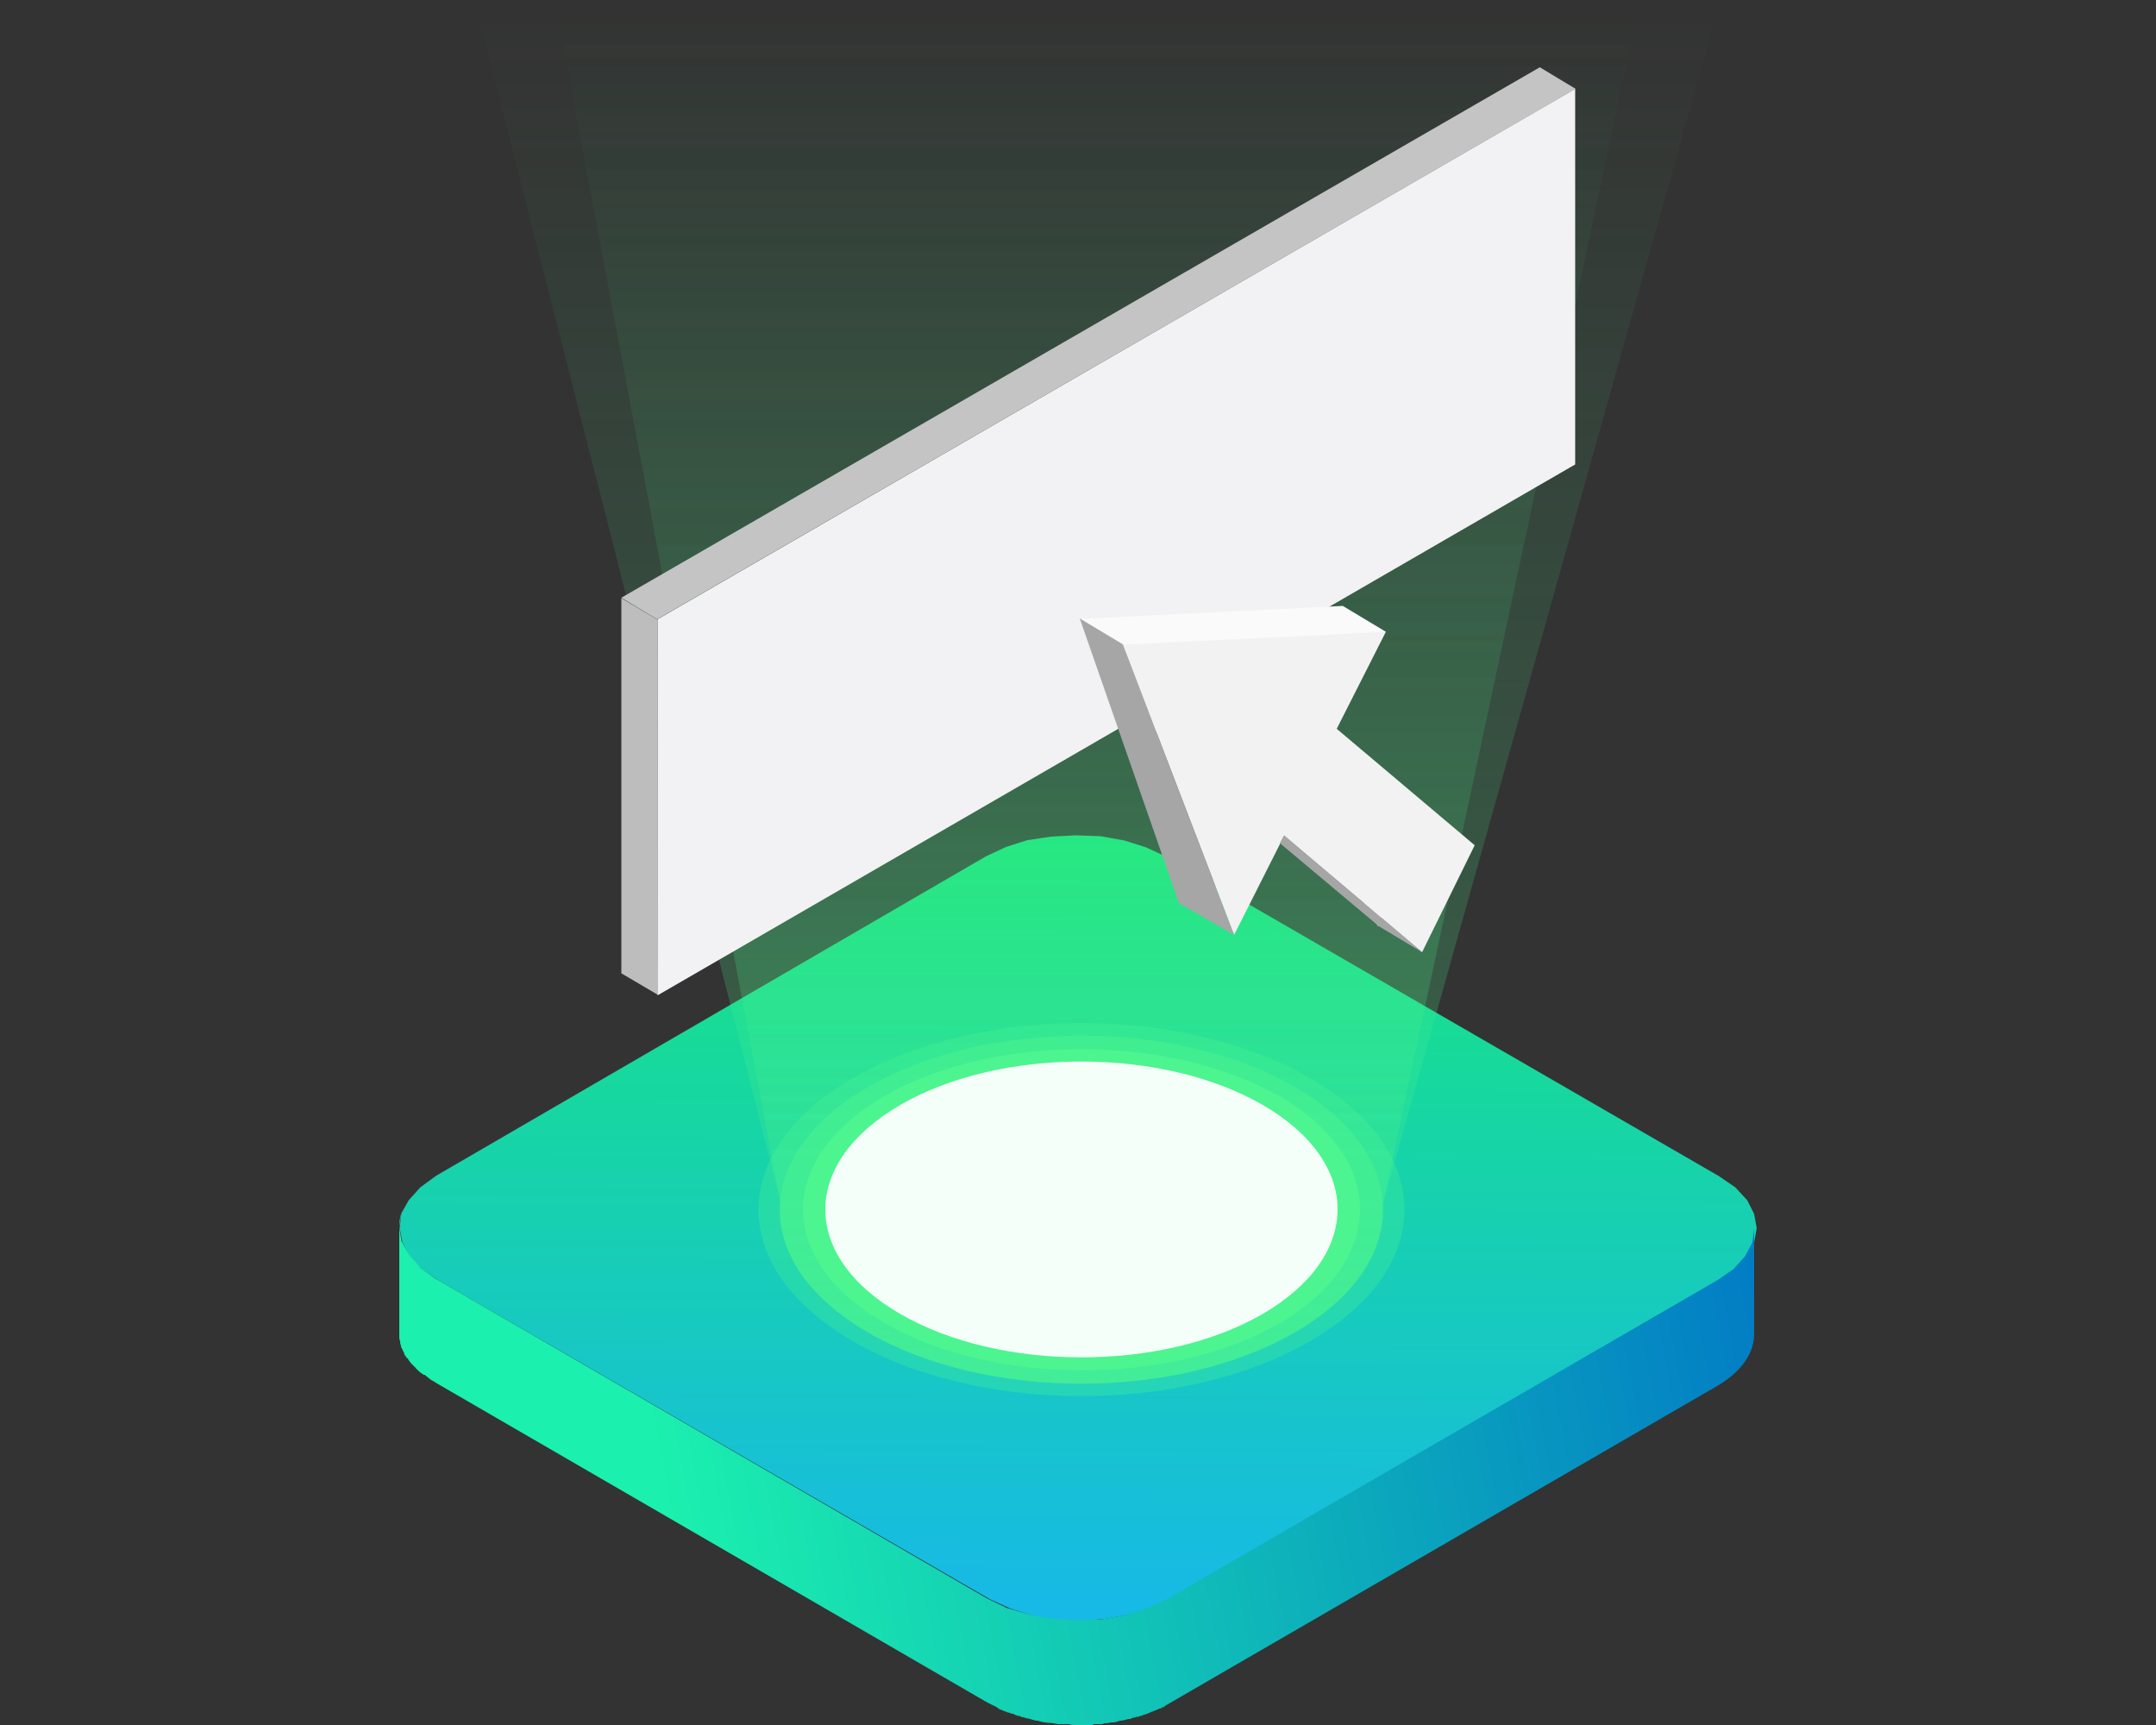 <svg xmlns="http://www.w3.org/2000/svg" width="50" height="40"><rect width="100%" height="100%" fill="#333333" stroke="none"/><linearGradient id="a" x1="24.956" x2="25.045" y1="37.335" y2="19.463" gradientUnits="userSpaceOnUse"><stop offset="0" stop-color="#17B9E6"/><stop offset="1" stop-color="#17E67E"/></linearGradient><path fill="url(#a)" d="M40.25 29.41l.27-.28.16-.32.06-.33-.06-.33-.16-.32-.28-.3-.38-.26-12.8-7.4-.48-.22-.5-.16-.56-.1-.57-.02-.57.03-.55.08-.5.16-.47.22-12.74 7.4-.37.27-.27.3-.17.3-.04.34.06.33.16.32.28.3.38.26 12.8 7.4.48.22.5.16.56.1.57.03.57-.05.55-.1.5-.15.47-.22 12.74-7.4.37-.26z"/><linearGradient id="b" x1="-2653.836" x2="-2645.299" y1="320.418" y2="295.875" gradientUnits="userSpaceOnUse" gradientTransform="matrix(-.499 -.867 .867 -.499 -1561.009 -2110.691)"><stop offset="0" stop-color="#027CC5"/><stop offset="1" stop-color="#1BF0AE"/></linearGradient><path fill="url(#b)" d="M9.76 29.4l-.27-.3-.18-.32-.05-.33.05-.33c-.03.1-.05.2-.05.32v2.4c0 .02 0 .02 0 .02s0 0 0 .02c0 .03 0 .06 0 .1 0 0 0 0 0 .02 0 .03 0 .06.02.1 0 .04 0 .07.02.1 0 .02 0 .03 0 .03.02.03.03.06.05.1 0 .02.02.03.02.03 0 .02 0 .04.02.06 0 0 0 0 0 .02 0 0 .02 0 .02 0 0 .03.02.04.02.05 0 0 0 0 .02 0 .02.03.03.06.05.08.02.03.04.05.07.08 0 0 0 0 .02.02 0 0 .03.03.04.04.03.04.06.06.1.1.04.03.06.05.1.07 0 0 0 0 .02 0 .03.03.06.05.1.08 0 0 0 0 .02.02.04.03.1.05.13.08l12.8 7.42c.04.02.07.03.1.05.02 0 .03.02.04.02.03 0 .05.03.08.04 0 0 .02.02.04.03 0 0 .03.02.06.03 0 0 .03 0 .04.02.02 0 .05.02.07.02.02 0 .03.02.04.02.04 0 .07.02.1.03 0 0 .02 0 .03 0 .04.03.08.04.12.05 0 0 .02 0 .03 0 .02.02.05.03.08.03.06.02.1.03.16.04.05.02.1.03.15.04.02 0 .03 0 .03 0 .08.03.16.04.24.05.02 0 .02 0 .03 0 .06 0 .13.02.2.03 0 0 0 0 .02 0 .06 0 .12 0 .2 0 0 0 .02 0 .03 0 .05.02.1.02.16.02 0 0 .02 0 .02 0 .06 0 .12 0 .18 0 .02 0 .03 0 .04 0 .05 0 .1 0 .14 0 0 0 .02 0 .03-.02.02 0 .03 0 .03 0 .06 0 .12 0 .18 0 .02 0 .02-.02.03-.02.05 0 .1 0 .16-.02 0 0 0 0 .02 0 0 0 0 0 .02 0 .06 0 .12-.02.18-.04.07 0 .14-.03.2-.04 0 0 0 0 .02 0 0 0 0 0 .02 0 .02-.02.04-.02.06-.03.02 0 .04 0 .07-.02 0 0 .02 0 .04 0 0 0 .03 0 .04-.02 0 0 .02 0 .02 0 .03 0 .06-.02.08-.03.02 0 .04 0 .06-.02.03 0 .05-.02.08-.03 0 0 .02 0 .04-.02.02 0 .03 0 .05-.02.03 0 .06-.02.08-.03 0 0 .03 0 .04-.02.02 0 .05 0 .07-.03 0 0 0 0 .03 0 .03-.03.06-.05.1-.07l12.74-7.38c.57-.33.86-.77.86-1.2V28.5s0 .03 0 .04c0-.02 0-.03 0-.05l-.04.32-.17.32-.27.3-.38.26-12.74 7.38-.47.22-.5.16-.56.1-.56.02-.56-.03-.55-.1-.52-.15-.46-.22-12.8-7.42-.38-.27z"/><linearGradient id="c" x1="25.451" x2="25.451" y1=".308" y2="32.208" gradientUnits="userSpaceOnUse"><stop offset="0" stop-color="#44DA7F" stop-opacity="0"/><stop offset="1" stop-color="#4CF58F"/></linearGradient><path fill="url(#c)" d="M32.07 27.92L38.04 0H12.86l5.23 27.85c-.1 1.1.58 2.2 2.04 3.05 2.73 1.58 7.15 1.58 9.88 0 1.43-.82 2.1-1.9 2.05-2.98z" opacity=".3"/><linearGradient id="d" x1="25.451" x2="25.451" y1=".308" y2="32.208" gradientUnits="userSpaceOnUse"><stop offset="0" stop-color="#44DA7F" stop-opacity="0"/><stop offset="1" stop-color="#4CF58F"/></linearGradient><path fill="url(#d)" d="M32.07 27.92L39.9 0H11l7.1 27.85c-.1 1.1.58 2.2 2.04 3.05 2.73 1.58 7.15 1.58 9.88 0 1.43-.82 2.1-1.9 2.05-2.98z" opacity=".3"/><path fill="#4CF58F" d="M30.38 25c2.92 1.68 2.92 4.42 0 6.1-2.93 1.7-7.67 1.7-10.6 0-2.92-1.68-2.92-4.42 0-6.1 2.93-1.7 7.67-1.7 10.6 0z" opacity=".3"/><path fill="#4CF58F" d="M30.02 25.2c2.74 1.57 2.74 4.13 0 5.7-2.73 1.58-7.15 1.58-9.88 0-2.74-1.57-2.74-4.13 0-5.7 2.73-1.58 7.15-1.58 9.88 0z" opacity=".5"/><path fill="#4CF58F" d="M29.65 25.4c2.52 1.47 2.52 3.83 0 5.3-2.52 1.44-6.6 1.44-9.13-.02-2.53-1.45-2.53-3.8 0-5.27 2.52-1.44 6.6-1.44 9.13 0z"/><path fill="#F5FFF9" d="M29.28 25.62c2.32 1.34 2.32 3.5 0 4.85-2.32 1.34-6.08 1.34-8.4 0-2.32-1.34-2.32-3.5 0-4.85 2.32-1.34 6.08-1.34 8.4 0z"/><path fill="#F2F2F4" d="M36.53 10.77V2.06l-21.28 12.3v8.72z"/><path fill="#BDBDBD" d="M15.25 14.37l-.84-.5v8.7l.85.5z"/><path fill="#C4C4C4" d="M36.54 2.06l-21.3 12.3-.83-.5 21.3-12.3z"/><path fill="#FAFAFA" d="M32.9 18.87l-3.18-2.7 2.42-1.52-1-.6-6.1.3 2.48 3.67 2.47.2 1.97 3.26z"/><path fill="#F2F2F2" d="M34.2 19.6L31 16.9l1.14-2.25-6.1.3 2.58 6.73 1.16-2.3 3.2 2.7z"/><path fill="#A6A6A6" d="M26.04 14.94l-1-.6 2.3 6.6 1.28.74zM29.78 19.37l-.1.18 2.3 1.93 1 .6z"/></svg>